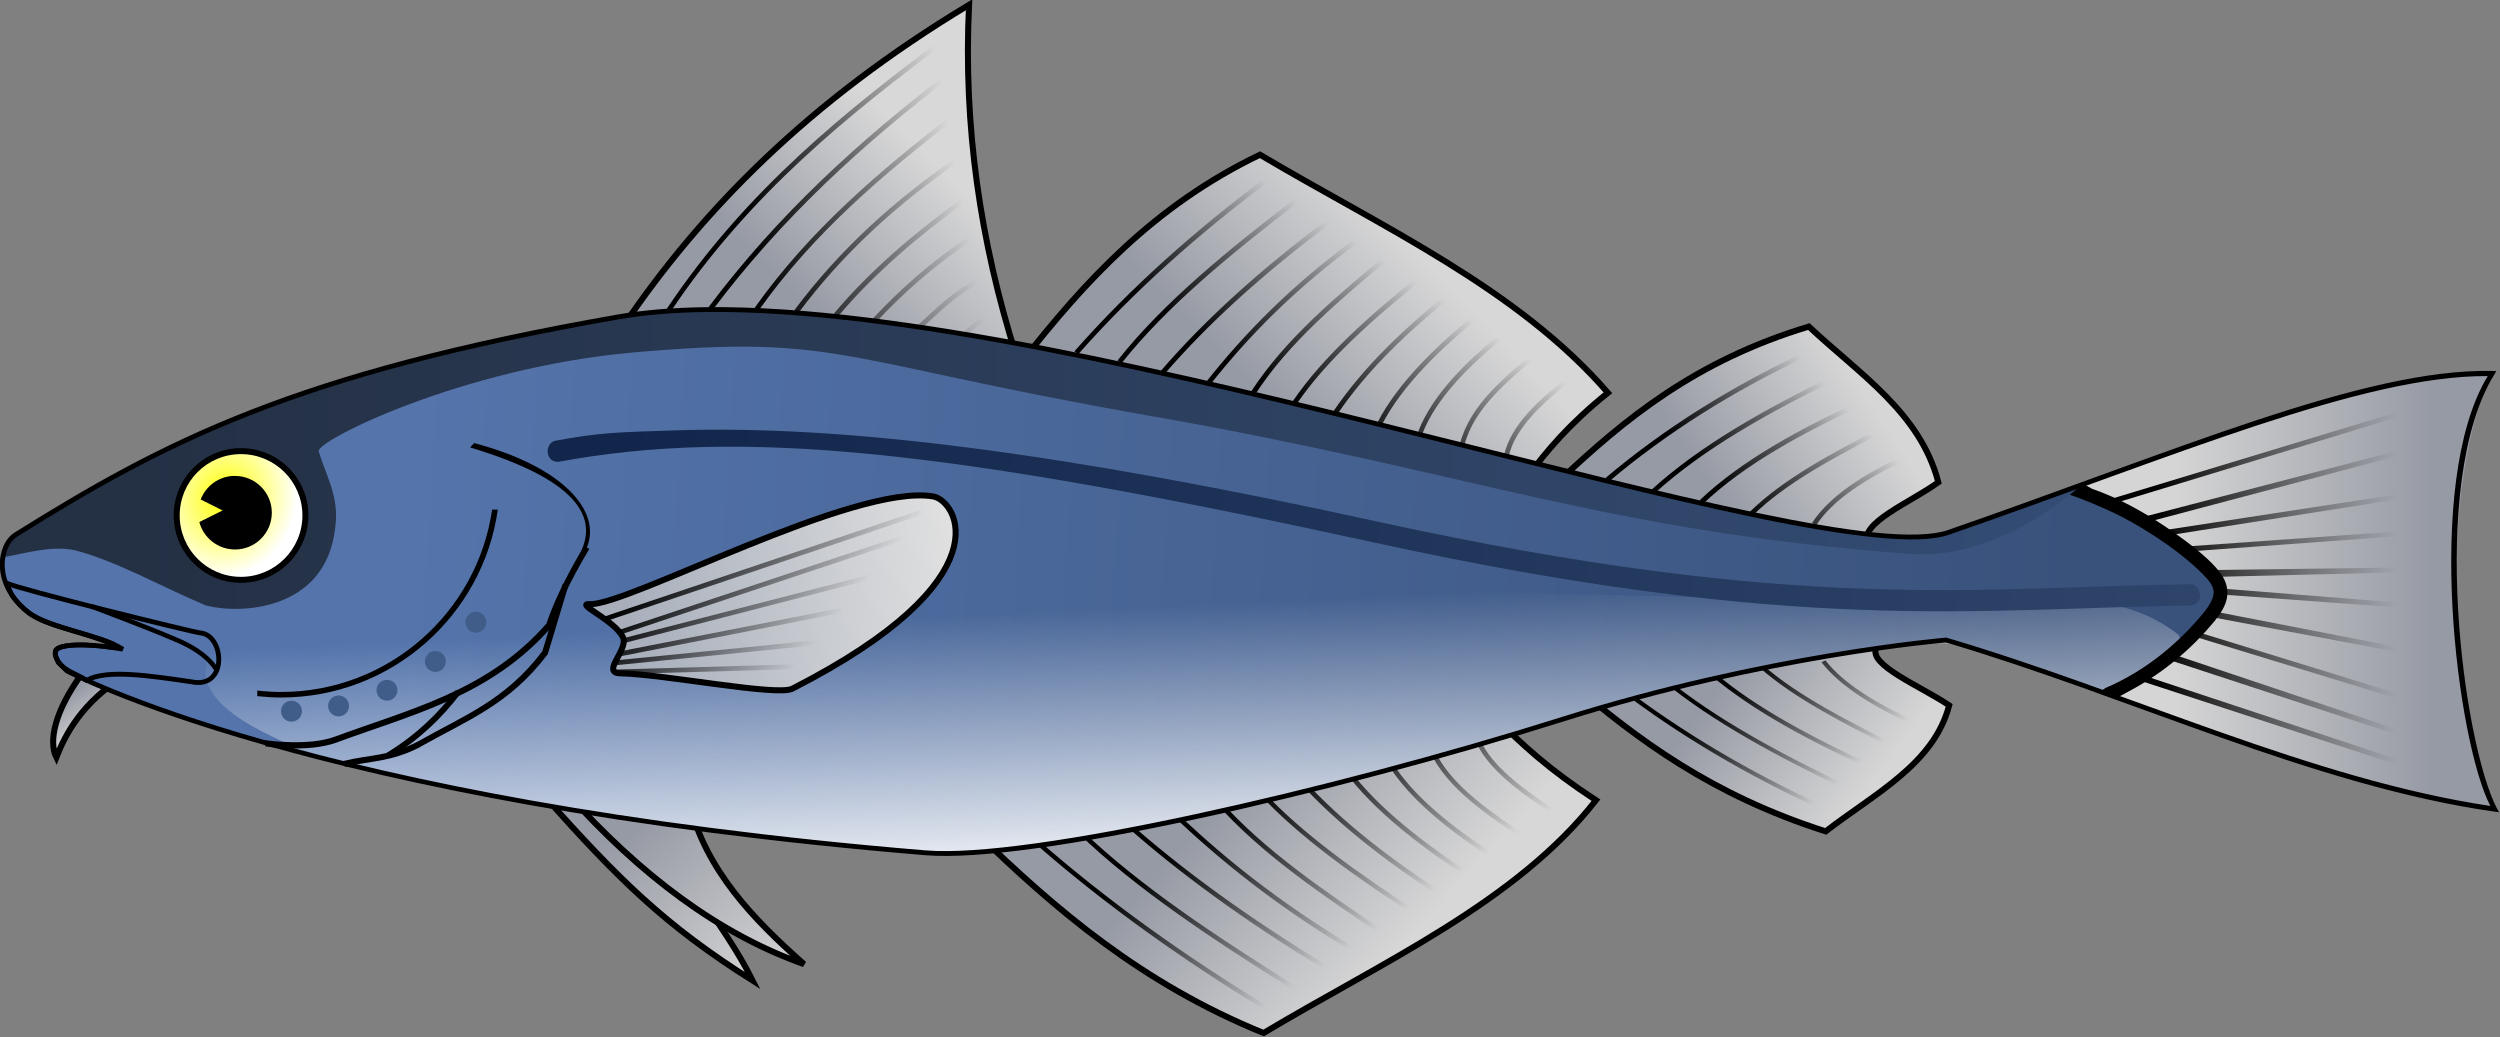 <?xml version="1.0" encoding="UTF-8" standalone="no"?>
<svg
   xmlns:dc="http://purl.org/dc/elements/1.1/"
   xmlns:cc="http://creativecommons.org/ns#"
   xmlns:rdf="http://www.w3.org/1999/02/22-rdf-syntax-ns#"
   xmlns:svg="http://www.w3.org/2000/svg"
   xmlns="http://www.w3.org/2000/svg"
   xmlns:xlink="http://www.w3.org/1999/xlink"
   xmlns:sodipodi="http://sodipodi.sourceforge.net/DTD/sodipodi-0.dtd"
   xmlns:inkscape="http://www.inkscape.org/namespaces/inkscape"
   id="svg2"
   viewBox="0 0 694.135 288.018"
   version="1.0"
   inkscape:version="0.48.4 r9939"
   width="100%"
   height="100%"
   sodipodi:docname="molumen_Codfish.svg">
  <rect x="0" y="0" width="694.135" height="288.018" fill="#808080" stroke="none"/>
  <sodipodi:namedview
     pagecolor="#ffffff"
     bordercolor="#666666"
     borderopacity="1"
     objecttolerance="10"
     gridtolerance="10"
     guidetolerance="10"
     inkscape:pageopacity="0"
     inkscape:pageshadow="2"
     inkscape:window-width="640"
     inkscape:window-height="480"
     id="namedview101"
     showgrid="false"
     fit-margin-top="0"
     fit-margin-left="0"
     fit-margin-right="0"
     fit-margin-bottom="0"
     inkscape:zoom="0.56982354"
     inkscape:cx="347.34154"
     inkscape:cy="137.92705"
     inkscape:window-x="0"
     inkscape:window-y="0"
     inkscape:window-maximized="0"
     inkscape:current-layer="svg2" />
  <defs
     id="defs4">
    <linearGradient
       id="linearGradient3693">
      <stop
         id="stop3695"
         stop-color="#969aa4"
         offset="0" />
      <stop
         id="stop3697"
         stop-color="#cdcdcf"
         offset="1" />
    </linearGradient>
    <linearGradient
       id="linearGradient3667">
      <stop
         id="stop3669"
         offset="0" />
      <stop
         id="stop3671"
         stop-opacity="0"
         offset="1" />
    </linearGradient>
    <linearGradient
       id="linearGradient3368">
      <stop
         id="stop3370"
         stop-color="#969aa4"
         offset="0" />
      <stop
         id="stop3372"
         stop-color="#d6d6d6"
         offset="1" />
    </linearGradient>
    <linearGradient
       id="linearGradient3354">
      <stop
         id="stop3356"
         stop-color="#969aa4"
         offset="0" />
      <stop
         id="stop3358"
         stop-color="#d7d7d7"
         offset="1" />
    </linearGradient>
    <radialGradient
       id="radialGradient2214"
       gradientUnits="userSpaceOnUse"
       cy="425.06"
       cx="142.93"
       gradientTransform="matrix(-0.308,1.167,-1.044,-0.275,619.64,374.36)"
       r="11.806">
      <stop
         id="stop2210"
         stop-color="#ff0"
         offset="0" />
      <stop
         id="stop2212"
         stop-color="#fff"
         offset="1" />
    </radialGradient>
    <linearGradient
       id="linearGradient2375"
       x1="613.58"
       gradientUnits="userSpaceOnUse"
       y1="516.11"
       gradientTransform="translate(0,52.813)"
       x2="563.87"
       y2="516.11">
      <stop
         id="stop3516"
         stop-opacity="0"
         offset="0" />
      <stop
         id="stop3518"
         offset="1" />
    </linearGradient>
    <linearGradient
       id="linearGradient2378"
       x1="621.02"
       gradientUnits="userSpaceOnUse"
       y1="516.33"
       gradientTransform="translate(0,52.813)"
       x2="567.4"
       y2="516.33">
      <stop
         id="stop3447"
         stop-color="#969aa4"
         offset="0" />
      <stop
         id="stop3449"
         stop-color="#d5d5d5"
         offset="1" />
    </linearGradient>
    <linearGradient
       id="linearGradient2381"
       x1="472.7"
       xlink:href="#linearGradient3667"
       gradientUnits="userSpaceOnUse"
       y1="494.56"
       gradientTransform="translate(0,52.813)"
       x2="495.19"
       y2="473.42" />
    <linearGradient
       id="linearGradient2384"
       x1="379.73"
       xlink:href="#linearGradient3667"
       gradientUnits="userSpaceOnUse"
       y1="473.69"
       gradientTransform="translate(0,52.813)"
       x2="399.24"
       y2="444.69" />
    <linearGradient
       id="linearGradient2387"
       x1="272.83"
       gradientUnits="userSpaceOnUse"
       y1="445.99"
       gradientTransform="translate(0,52.813)"
       x2="316.87"
       y2="438.13">
      <stop
         id="stop3569"
         offset="0" />
      <stop
         id="stop3571"
         stop-opacity="0"
         offset="1" />
    </linearGradient>
    <linearGradient
       id="linearGradient2390"
       x1="244.42"
       gradientUnits="userSpaceOnUse"
       y1="486.29"
       gradientTransform="translate(0,52.813)"
       x2="659.79"
       y2="519.61">
      <stop
         id="stop3777"
         stop-color="#11264a"
         offset="0" />
      <stop
         id="stop3779"
         stop-color="#374c72"
         offset="1" />
    </linearGradient>
    <linearGradient
       id="linearGradient2402"
       x1="253.15"
       gradientUnits="userSpaceOnUse"
       y1="508.92"
       gradientTransform="matrix(1.087,0,0,1,-21.091,52.813)"
       x2="280.28"
       y2="529.81">
      <stop
         id="stop3726"
         offset="0" />
      <stop
         id="stop3728"
         stop-opacity="0"
         offset="1" />
    </linearGradient>
    <linearGradient
       id="linearGradient2405"
       x1="246.27"
       gradientUnits="userSpaceOnUse"
       y1="518.84"
       gradientTransform="translate(0,52.813)"
       x2="316.09"
       y2="508.98">
      <stop
         id="stop2250"
         stop-color="#a8afbb"
         offset="0" />
      <stop
         id="stop2252"
         stop-color="#e1e1e1"
         offset="1" />
    </linearGradient>
    <linearGradient
       id="linearGradient2410"
       x1="144.5"
       gradientUnits="userSpaceOnUse"
       y1="503.59"
       gradientTransform="translate(0,52.813)"
       x2="817.58"
       y2="503.06">
      <stop
         id="stop2226"
         stop-color="#243044"
         offset="0" />
      <stop
         id="stop2228"
         stop-color="#3d5f94"
         offset="1" />
    </linearGradient>
    <linearGradient
       id="linearGradient2413"
       x1="278.9"
       gradientUnits="userSpaceOnUse"
       y1="452.06"
       gradientTransform="translate(0,52.813)"
       x2="306.98"
       y2="423.6">
      <stop
         id="stop2308"
         stop-color="#969aa4"
         offset="0" />
      <stop
         id="stop2310"
         stop-color="#d8d8d8"
         offset="1" />
    </linearGradient>
    <linearGradient
       id="linearGradient2416"
       x1="379.73"
       xlink:href="#linearGradient3354"
       gradientUnits="userSpaceOnUse"
       y1="477.21"
       gradientTransform="translate(0,52.813)"
       x2="410.63"
       y2="446.58" />
    <linearGradient
       id="linearGradient2419"
       x1="471.61"
       xlink:href="#linearGradient3368"
       gradientUnits="userSpaceOnUse"
       y1="495.37"
       gradientTransform="translate(0,52.813)"
       x2="503.05"
       y2="474.77" />
    <linearGradient
       id="linearGradient2422"
       x1="353.5"
       gradientUnits="userSpaceOnUse"
       y1="577.47"
       gradientTransform="translate(0,52.813)"
       x2="350.82"
       y2="519.71">
      <stop
         id="stop3761"
         stop-color="#fff"
         offset="0" />
      <stop
         id="stop3763"
         stop-color="#fff"
         stop-opacity="0"
         offset="1" />
    </linearGradient>
    <linearGradient
       id="linearGradient2425"
       x1="200.94"
       gradientUnits="userSpaceOnUse"
       y1="499.04"
       gradientTransform="translate(0,52.813)"
       x2="545.82"
       y2="520.03">
      <stop
         id="stop3769"
         stop-color="#5474ab"
         offset="0" />
      <stop
         id="stop3771"
         stop-color="#39527c"
         offset="1" />
    </linearGradient>
    <linearGradient
       id="linearGradient2428"
       x1="379.73"
       xlink:href="#linearGradient3667"
       gradientUnits="userSpaceOnUse"
       y1="473.69"
       gradientTransform="matrix(1.067,-0.002,-0.164,-0.975,45.096,1076.6)"
       x2="399.24"
       y2="444.69" />
    <linearGradient
       id="linearGradient2431"
       x1="379.73"
       xlink:href="#linearGradient3354"
       gradientUnits="userSpaceOnUse"
       y1="477.21"
       gradientTransform="matrix(1.067,-0.002,-0.164,-0.975,45.097,1076.6)"
       x2="410.63"
       y2="446.58" />
    <linearGradient
       id="linearGradient2434"
       x1="472.7"
       xlink:href="#linearGradient3667"
       gradientUnits="userSpaceOnUse"
       y1="494.56"
       gradientTransform="matrix(0.999,0.064,-0.038,-0.863,21.304,985.57)"
       x2="495.19"
       y2="473.42" />
    <linearGradient
       id="linearGradient2437"
       x1="471.61"
       xlink:href="#linearGradient3368"
       gradientUnits="userSpaceOnUse"
       y1="495.37"
       gradientTransform="matrix(0.999,0.064,-0.038,-0.863,21.304,985.57)"
       x2="503.05"
       y2="474.77" />
    <linearGradient
       id="linearGradient2440"
       x1="251.96"
       xlink:href="#linearGradient3693"
       gradientUnits="userSpaceOnUse"
       y1="562.48"
       gradientTransform="translate(0,52.813)"
       x2="277.76"
       y2="590.94" />
    <linearGradient
       id="linearGradient2443"
       x1="251.96"
       xlink:href="#linearGradient3693"
       gradientUnits="userSpaceOnUse"
       y1="562.48"
       gradientTransform="translate(-4.553,53.571)"
       x2="277.76"
       y2="590.94" />
    <linearGradient
       id="linearGradient2446"
       x1="251.96"
       xlink:href="#linearGradient3693"
       gradientUnits="userSpaceOnUse"
       y1="562.48"
       gradientTransform="matrix(0.277,0,-0.519,0.535,357.18,286.9)"
       x2="277.76"
       y2="590.94" />
  </defs>
  <g
     id="layer2"
     transform="translate(-24.703,-24.909)">
    <g
       id="g2033"
       transform="matrix(1.34,0,0,1.34,-131.9,-573.58)">
      <path
         id="path3732"
         d="m 142.42,586.85 c -8.36,5.25 -11.93,11.68 -13.88,16.71 -1.63,-3.31 -0.39,-9.55 5.4,-17.45 l 8.48,0.74 z"
         inkscape:connector-curvature="0"
         style="fill:url(#linearGradient2446);fill-rule:evenodd;stroke:#000000;stroke-width:1.25" />
      <path
         id="path3701"
         d="m 253.1,613.4 c 3.59,14.38 13.33,23.61 19.73,36.43 -18.24,-11.5 -27.8,-21.02 -43.26,-38.33 l 23.53,1.9 z"
         inkscape:connector-curvature="0"
         style="fill:url(#linearGradient2443);fill-rule:evenodd;stroke:#000000;stroke-width:1.25" />
      <path
         id="path3691"
         d="m 259.55,612.64 c 3.59,14.38 13.33,24.37 23.91,33.77 -17.49,-6.18 -33.88,-18.36 -49.33,-35.67 l 25.42,1.9 z"
         inkscape:connector-curvature="0"
         style="fill:url(#linearGradient2440);fill-rule:evenodd;stroke:#000000;stroke-width:1.25" />
      <path
         id="path3683"
         d="m 442.24,587.98 c 14.02,11.9 29.15,23.31 52.92,30.92 10.05,-7.79 22.36,-13.87 25.59,-26.11 -6.02,-4.04 -16.87,-8.39 -15.1,-11.93 -25.79,0.59 -42.86,4.52 -63.41,7.12 z"
         inkscape:connector-curvature="0"
         style="fill:url(#linearGradient2437);fill-rule:evenodd;stroke:#000000;stroke-width:1.25" />
      <path
         id="path3685"
         d="m 494.77,614.59 c -16.02,-7.33 -30.3,-15.8 -42.82,-25.41 l 0.62,-0.64 c 12.45,9.56 26.63,17.99 42.57,25.3 l -0.37,0.75 z m 5.21,-4.1 c -14.6,-6.94 -28.21,-14.26 -38.64,-22.83 l 0.63,-0.58 c 10.3,8.46 23.85,15.76 38.41,22.69 l -0.4,0.72 z m 5.49,-4.06 c -13.1,-6 -25.28,-12.35 -34.22,-19.99 l 0.66,-0.61 c 8.79,7.51 20.9,13.87 33.96,19.85 l -0.4,0.75 z m 4.38,-4.39 c -10.63,-5.32 -21.15,-10.69 -28.39,-17.07 l 0.67,-0.55 c 7.06,6.23 17.53,11.58 28.16,16.89 l -0.44,0.73 z m 4.15,-4.87 c -8.79,-3.99 -15.84,-8.3 -19.7,-13.31 l 0.8,-0.41 c 3.66,4.76 10.56,9.01 19.27,12.96 l -0.37,0.76 z"
         inkscape:connector-curvature="0"
         style="fill:url(#linearGradient2434);fill-rule:evenodd" />
      <path
         id="path3675"
         d="m 319.01,619 c 16.61,16.12 34.44,31.42 59.68,41.68 24.64,-14.75 52.34,-27.09 68.87,-48.24 -9.6,-6.25 -15.54,-11.7 -20.69,-16.98 L 319.01,619 z"
         inkscape:connector-curvature="0"
         style="fill:url(#linearGradient2431);fill-rule:evenodd;stroke:#000000;stroke-width:1.25" />
      <path
         id="path3677"
         d="m 378.58,655.68 c -16.69,-10.23 -32.73,-21.54 -47.6,-34.6 l 0.7,-0.64 c 14.79,13 30.76,24.25 47.4,34.45 l -0.5,0.79 z m 6.58,-3.73 C 368.59,641.57 352.5,631.03 340.21,619.2 l 0.73,-0.61 c 12.17,11.71 28.21,22.23 44.76,32.6 l -0.54,0.76 z m 6.53,-4.22 c -16.8,-10.2 -30.85,-20.42 -42.26,-30.65 l 0.69,-0.64 c 11.34,10.16 25.36,20.33 42.1,30.5 l -0.53,0.79 z m 5.75,-3.73 c -16.25,-9.68 -28.18,-19.38 -38.26,-29.07 l 0.73,-0.62 c 10.02,9.65 21.87,19.27 38.03,28.9 l -0.5,0.79 z m 6.4,-3.18 c -12.81,-8.63 -25.74,-17.26 -35.21,-28.05 l 0.8,-0.55 c 9.33,10.62 22.13,19.2 34.95,27.84 l -0.54,0.76 z m 6.53,-4.25 C 397.7,628.32 385.85,619.92 377.59,610.9 l 0.77,-0.55 c 8.12,8.87 19.9,17.23 32.55,25.46 l -0.54,0.76 z m 6.4,-3.18 c -11.79,-7.56 -22.39,-15.6 -30.6,-24.62 l 0.81,-0.55 c 8.1,8.9 18.6,16.88 30.33,24.41 l -0.54,0.76 z m 5.71,-3.97 c -11.19,-7.27 -20.89,-14.76 -26.86,-22.83 l 0.89,-0.46 c 5.82,7.86 15.38,15.29 26.51,22.52 l -0.54,0.77 z m 5.45,-3.7 c -11.14,-6.96 -19.42,-13.95 -23.66,-21.04 l 0.91,-0.36 c 4.07,6.81 12.23,13.7 23.28,20.61 l -0.53,0.79 z m 5.92,-4.28 c -8.43,-5.66 -17.13,-11.27 -20.75,-19.21 l 0.96,-0.25 c 3.43,7.52 11.92,13.06 20.37,18.73 l -0.58,0.73 z m 5.4,-5.8 c -7.67,-4.83 -14.22,-9.83 -16.7,-15.56 l 1,-0.22 c 2.29,5.31 8.64,10.23 16.24,15.02 l -0.54,0.76 z"
         inkscape:connector-curvature="0"
         style="fill:url(#linearGradient2428);fill-rule:evenodd" />
      <path
         id="path1318"
         d="m 263.31,510.78 c -6.7,0.08 -12.87,0.57 -18.4,1.53 -66.95,11.7 -94.14,25.94 -124.85,45.16 -3.18,1.99 -4.98,10.06 2.7,16.07 4.18,3.28 15.04,4.64 19.56,7.58 -6,-1.07 -12.69,-1.27 -13.84,0.18 -0.6,1.41 0.48,2.63 2.21,4.33 0,0 50.26,27.18 177.97,37.71 21.31,1.78 83.96,-12.54 132,-27.68 42.22,-13.31 79.43,-16.41 79.43,-16.41 37.9,11.16 76.33,29.72 113.69,35.06 -13.77,-26.4 -28.24,-45.27 -0.53,-90.31 -26.17,-0.57 -65.58,16.62 -112.63,32.94 -25.77,8.94 -178.17,-47.05 -257.31,-46.16 z"
         inkscape:connector-curvature="0"
         style="fill:url(#linearGradient2425);fill-rule:evenodd" />
      <path
         id="path3745"
         d="m 528.26,571.34 c -33.08,1.56 -347.87,-14.07 -366.48,8.79 -10.94,13.44 20.72,21.65 13.39,20.72 10.16,4.51 40.42,9.52 59.13,13.42 31,4.09 62.34,10.92 93.69,8.09 51.25,-6.3 99.88,-24.35 149.8,-36.41 19.32,-2.85 39.82,-11.18 58.46,-1.57 11.42,4.4 40.61,18.46 32.08,-6.17 -11.61,-9.16 -26,-7.53 -40.07,-6.87 z"
         inkscape:connector-curvature="0"
         style="fill:url(#linearGradient2422);fill-rule:evenodd" />
      <path
         id="path3366"
         d="m 439.9,546.29 c 13.56,-12.78 28.24,-24.91 51.77,-31.99 10.43,9.81 23.05,17.79 26.83,32.26 -5.86,4.24 -16.57,8.49 -14.63,12.74 -25.92,-2.62 -43.23,-8.46 -63.97,-13.01 z"
         inkscape:connector-curvature="0"
         style="fill:url(#linearGradient2419);fill-rule:evenodd;stroke:#000000;stroke-width:1.25" />
      <path
         id="path3352"
         d="m 328.61,521.57 c 13.02,-16.57 27.31,-32.3 49.33,-42.88 25.4,15.07 53.29,27.66 72.1,49.33 -8,6.43 -12.71,12.03 -16.7,17.45 l -104.73,-23.9 z"
         inkscape:connector-curvature="0"
         style="fill:url(#linearGradient2416);fill-rule:evenodd;stroke:#000000;stroke-width:1.25" />
      <path
         id="path2292"
         d="m 246.11,514.03 c 16.15,-23.73 38.09,-46.27 71.55,-66.4 -1.22,24.96 2.31,49.12 9.76,72.64 -34.2,-7 -59.47,-8.61 -81.31,-6.24 z"
         inkscape:connector-curvature="0"
         style="fill:url(#linearGradient2413);fill-rule:evenodd;stroke:#000000;stroke-width:1.25" />
      <path
         id="path2234"
         d="m 239.07,571.81 c 7.72,0.4 54.85,-25.13 71.17,-22.31 4.85,0.83 15.33,17.07 -29.19,39.83 -3.18,1.62 -26.67,-3.01 -35.62,-3.18 -4.16,-0.08 1.72,-4.93 0.53,-7.44 -1.7,-3.59 -10.13,-7.07 -6.89,-6.9 z"
         inkscape:connector-curvature="0"
         style="fill:url(#linearGradient2405);fill-rule:evenodd;stroke:#000000;stroke-width:1.25" />
      <path
         id="path2236"
         d="m 307.61,552.31 -66.02,22.25 0.38,0.94 66.02,-22.25 -0.38,-0.94 z m -0.88,4.35 -61.87,20.59 0.34,0.94 61.9,-20.6 -0.37,-0.93 z m -4.96,7.84 -55.73,14.38 0.31,0.96 55.69,-14.37 -0.27,-0.97 z m -6.46,7.31 -49.81,9.75 0.24,1 49.78,-9.78 -0.21,-0.97 z m -7.61,7.32 -43.32,4.34 0.1,1 43.32,-4.34 -0.1,-1 z m -6.15,5.15 -37.44,1.1 0.03,0.96 37.45,-1.06 -0.04,-1 z"
         inkscape:connector-curvature="0"
         style="fill:url(#linearGradient2402);fill-rule:evenodd" />
      <path
         id="path3310"
         d="m 218.84,552.22 c -3.1,21.38 -21.52,37.79 -43.75,37.79 -1.66,0 -3.3,-0.11 -4.91,-0.29 v 1.16 c 1.61,0.17 3.25,0.28 4.91,0.28 22.85,0 41.82,-16.93 44.93,-38.94 h -1.18 z"
         inkscape:connector-curvature="0" />
      <path
         id="path3330"
         d="m 215.12,538.44 -0.84,0.9 c 14.47,4.36 27.82,11.11 23.03,21.41 -3.33,5.7 -5.77,10.77 -7.22,15.09 -12.23,13.96 -28.29,17.67 -43.87,23.44 -5.45,2.02 -14.22,0.75 -14.22,0.75 l -0.72,-0.09 v 0.9 h 0.6 l -0.07,0.44 c 0,0 8.85,1.41 14.85,-0.81 15.47,-5.73 31.89,-9.53 44.4,-23.81 l 0.06,-0.1 0.07,-0.12 c 1.44,-4.37 3.95,-9.57 7.47,-15.53 l 0.31,-0.53 -0.5,-0.32 c 3.13,-7.55 -5.04,-16.78 -23.35,-21.62 z"
         inkscape:connector-curvature="0"
         style="fill-rule:evenodd" />
      <path
         id="path3332"
         d="m 233.47,567.56 -4.22,14 c -7.72,10.18 -16.13,13.23 -25.87,18.75 -5.93,3.08 -10.11,2.68 -15.35,4 l 0.31,1.22 c 5.03,-1.26 9.45,-0.92 15.63,-4.12 v -0.03 c 9.67,-5.49 18.41,-8.64 26.34,-19.13 l 0.07,-0.09 0.03,-0.1 4.25,-14.15 -1.19,-0.35 z"
         inkscape:connector-curvature="0"
         style="fill-rule:evenodd" />
      <path
         id="path3334"
         d="m 211.31,589.63 c -3.66,4.79 -8.14,9.22 -14.34,13 l 0.62,1.06 c 6.35,-3.86 10.96,-8.42 14.69,-13.31 l -0.97,-0.75 z"
         inkscape:connector-curvature="0"
         style="fill-rule:evenodd" />
      <path
         id="path3336"
         d="m 217.65,575.56 c 0,1.2 -0.98,2.17 -2.17,2.17 -1.2,0 -2.17,-0.97 -2.17,-2.17 0,-1.2 0.97,-2.17 2.17,-2.17 1.19,0 2.17,0.97 2.17,2.17 z"
         inkscape:connector-curvature="0"
         style="fill:#405c89" />
      <path
         id="path3338"
         d="m 209.24,583.69 c 0,1.2 -0.97,2.17 -2.16,2.17 -1.2,0 -2.17,-0.97 -2.17,-2.17 0,-1.2 0.97,-2.17 2.17,-2.17 1.19,0 2.16,0.97 2.16,2.17 z"
         inkscape:connector-curvature="0"
         style="fill:#405c89" />
      <path
         id="path3340"
         d="m 199.22,589.65 c 0,1.2 -0.98,2.17 -2.17,2.17 -1.2,0 -2.17,-0.97 -2.17,-2.17 0,-1.19 0.97,-2.16 2.17,-2.16 1.19,0 2.17,0.97 2.17,2.16 z"
         inkscape:connector-curvature="0"
         style="fill:#405c89" />
      <path
         id="path3342"
         d="m 189.19,592.91 c 0,1.19 -0.97,2.16 -2.17,2.16 -1.2,0 -2.17,-0.97 -2.17,-2.16 0,-1.2 0.97,-2.17 2.17,-2.17 1.2,0 2.17,0.97 2.17,2.17 z"
         inkscape:connector-curvature="0"
         style="fill:#405c89" />
      <path
         id="path3344"
         d="m 179.43,593.99 c 0,1.2 -0.97,2.17 -2.17,2.17 -1.2,0 -2.17,-0.97 -2.17,-2.17 0,-1.2 0.97,-2.17 2.17,-2.17 1.2,0 2.17,0.97 2.17,2.17 z"
         inkscape:connector-curvature="0"
         style="fill:#405c89" />
      <path
         id="path3346"
         d="m 256.72,535.81 c -11.57,0.39 -15.2,0.37 -24.92,2.17 -2.23,0.75 -1.85,4.55 0.81,4.34 37.96,-7.03 80.93,-2.53 168.77,16.68 88.29,19.31 125.8,13.66 169.5,13.1 2.91,-0.46 1.98,-4.24 -0.03,-4.41 -44.15,0.57 -80.76,6.23 -168.54,-12.97 -66.05,-14.45 -110.89,-20.06 -145.59,-18.91 z"
         inkscape:connector-curvature="0"
         style="fill:url(#linearGradient2390);fill-rule:evenodd" />
      <path
         id="path3526"
         d="m 313.72,453.5 c -21.44,15.86 -42.39,32.68 -58.78,57.25 l 0.84,0.53 c 16.29,-24.42 37.12,-41.12 58.53,-56.97 l -0.59,-0.81 z m 0,7.94 c -18.5,14 -35.68,29.69 -50.06,48.87 l 0.81,0.63 c 14.31,-19.09 31.4,-34.72 49.84,-48.69 l -0.59,-0.81 z m 0.56,8.9 c -15.04,11.63 -29.61,23.92 -41.12,40.19 l 0.81,0.56 c 11.42,-16.14 25.91,-28.36 40.94,-39.96 l -0.63,-0.79 z m 0.81,8.91 c -12.88,8.79 -24.35,19.22 -33.62,31.66 l 0.81,0.59 c 9.2,-12.33 20.56,-22.7 33.38,-31.44 l -0.57,-0.81 z m 1.35,8.31 c -9.68,7.01 -19.19,14.99 -26.82,24.1 l 0.79,0.65 c 7.55,-9.01 16.99,-16.96 26.62,-23.93 l -0.59,-0.82 z m 1.37,7.94 c -7.94,5.27 -14.66,11.31 -20.03,17.09 l 0.72,0.69 c 5.32,-5.73 12.01,-11.72 19.88,-16.94 l -0.57,-0.84 z m 1.97,8.69 c -5.96,3.07 -9.21,6.74 -12.66,9.75 l 0.66,0.75 c 3.51,-3.06 6.66,-6.63 12.47,-9.63 l -0.47,-0.87 z m 2.34,7.15 c -2.5,1.27 -4.26,2.92 -5.71,4.13 l 0.65,0.78 c 1.49,-1.24 3.14,-2.84 5.5,-4.03 l -0.44,-0.88 z"
         inkscape:connector-curvature="0"
         style="fill:url(#linearGradient2387);fill-rule:evenodd" />
      <path
         id="path3575"
         d="m 378.62,483.81 c -14.02,10.53 -27.26,22.17 -39.12,35.6 l 0.75,0.65 c 11.81,-13.37 24.99,-24.94 38.97,-35.43 l -0.6,-0.82 z m 6.76,3.82 c -13.89,10.67 -27.29,21.52 -36.94,33.68 l 0.78,0.63 c 9.55,-12.04 22.91,-22.86 36.78,-33.53 l -0.62,-0.78 z m 6.78,4.31 c -14.14,10.5 -25.68,21.01 -34.75,31.53 l 0.75,0.66 c 9.02,-10.45 20.54,-20.92 34.62,-31.38 l -0.62,-0.81 z m 5.96,3.81 c -13.68,9.97 -23.33,19.94 -31.24,29.91 l 0.78,0.62 c 7.86,-9.91 17.45,-19.81 31.06,-29.72 l -0.6,-0.81 z m 6.5,3.25 c -10.64,8.88 -21.38,17.76 -28.56,28.84 l 0.85,0.57 c 7.06,-10.91 17.7,-19.74 28.34,-28.63 L 404.62,499 z m 6.79,4.34 c -10.57,8.49 -20.35,17.13 -26.66,26.41 l 0.81,0.56 c 6.21,-9.11 15.93,-17.71 26.47,-26.18 l -0.62,-0.79 z m 6.5,3.25 c -9.86,7.78 -18.52,16.05 -24.79,25.32 l 0.85,0.56 c 6.18,-9.14 14.76,-17.35 24.56,-25.09 l -0.62,-0.79 z m 5.97,4.07 c -9.34,7.47 -17.24,15.18 -21.57,23.47 l 0.91,0.46 c 4.21,-8.07 11.99,-15.71 21.28,-23.15 l -0.62,-0.78 z m 5.68,3.78 c -9.33,7.16 -15.99,14.34 -18.84,21.62 l 0.9,0.38 c 2.74,-7 9.31,-14.08 18.57,-21.19 l -0.63,-0.81 z m 6.22,4.37 c -7,5.82 -14.26,11.6 -16.4,19.75 l 0.93,0.25 c 2.03,-7.72 9.11,-13.42 16.13,-19.25 l -0.66,-0.75 z m 5.97,5.94 c -6.42,4.97 -11.77,10.12 -13.19,16 l 0.97,0.22 c 1.31,-5.45 6.48,-10.51 12.85,-15.44 l -0.63,-0.78 z"
         inkscape:connector-curvature="0"
         style="fill:url(#linearGradient2384);fill-rule:evenodd" />
      <path
         id="path3639"
         d="m 491.47,519.28 c -15.76,7.33 -29.73,16.11 -41.88,26.35 l 0.66,0.78 c 12.07,-10.18 25.94,-18.92 41.63,-26.22 l -0.41,-0.91 z m 5.41,5.16 c -14.36,6.98 -27.7,14.47 -37.79,23.65 l 0.66,0.72 c 9.97,-9.07 23.24,-16.53 37.56,-23.5 l -0.43,-0.87 z m 5.68,5.12 c -12.88,6 -24.83,12.48 -33.47,20.69 l 0.69,0.75 c 8.49,-8.07 20.37,-14.55 33.22,-20.53 l -0.44,-0.91 z m 4.6,5.44 c -10.44,5.38 -20.77,10.84 -27.75,17.72 l 0.68,0.69 c 6.82,-6.72 17.1,-12.15 27.53,-17.53 L 507.16,535 z m 4.37,5.97 c -8.64,3.97 -15.54,8.46 -19.19,14 l 0.82,0.53 c 3.46,-5.26 10.21,-9.69 18.78,-13.62 l -0.41,-0.91 z"
         inkscape:connector-curvature="0"
         style="fill:url(#linearGradient2381);fill-rule:evenodd" />
      <path
         id="path3439"
         d="m 631.69,523.97 c -21.34,0.09 -51.06,11.31 -86.31,24.12 2.15,0.29 4.92,1.17 8.62,2.82 9.28,4.13 19.97,12.19 22.22,15.97 1.32,2.2 0.95,4.47 -1.63,7.59 -5.14,6.22 -11.94,12.18 -20.9,16.03 26.85,9.68 53.74,20.04 80.09,23.81 -8.83,-18.98 -12.01,-66.44 -0.53,-90.31 -0.51,-0.01 -1.04,-0.03 -1.56,-0.03 z"
         inkscape:connector-curvature="0"
         style="fill:url(#linearGradient2378);fill-rule:evenodd" />
      <path
         id="path3455"
         d="m 626.22,528.19 -73.32,22.24 1.53,0.66 72.1,-21.93 -0.31,-0.97 z m -4.56,9.75 -61.44,16 1.25,0.97 60.44,-16 -0.25,-0.97 z m -4.32,10.56 -52.99,8.13 1.4,1 51.75,-8.13 -0.16,-1 z m -2.12,8.13 -45.55,3.25 0.92,1 44.72,-3.25 -0.09,-1 z m -1.06,7.59 -39.59,0.53 1.14,1.42 38.48,-0.95 -0.03,-1 z m -37.48,4.32 0.32,1.27 37.16,2.72 0.06,-1 -37.54,-2.99 z m -1.16,4.76 -0.74,1.14 40.38,7.56 0.18,-0.97 -39.82,-7.73 z m -3.49,4.23 -1.11,0.8 47.46,14.51 0.28,-0.96 -46.63,-14.35 z m -5.12,4.6 -1.01,1.1 56.54,18.55 0.31,-0.94 -55.84,-18.71 z m -6.25,4.34 -1.15,0.94 68.05,22.25 0.32,-0.97 -67.22,-22.22 z"
         inkscape:connector-curvature="0"
         style="fill:url(#linearGradient2375);fill-rule:evenodd" />
      <path
         id="path3829"
         d="m 548.52,546.92 -4.67,1.79 c 1.92,0.25 5.93,1.89 9.56,3.51 4.51,2.01 9.46,5.02 13.5,7.97 4.04,2.95 7.25,6.02 8.09,7.44 0.52,0.86 0.65,1.51 0.47,2.4 -0.18,0.89 -0.77,2.08 -1.97,3.53 -5.03,6.09 -11.66,11.89 -20.38,15.63 l -1.07,0.71 3.38,1.36 2.54,-1.38 c 7.36,-3.89 13.22,-9.06 17.72,-14.5 1.37,-1.67 2.27,-3.18 2.59,-4.75 0.32,-1.58 -0.04,-3.16 -0.84,-4.5 -1.41,-2.36 -4.66,-5.2 -8.85,-8.25 -4.18,-3.06 -9.22,-6.16 -14,-8.29 -1.62,-0.72 -3.02,-1.26 -4.34,-1.71 0.01,-0.01 -0.01,-0.03 0,-0.04 l -1.73,-0.92 z"
         inkscape:connector-curvature="0"
         style="fill-rule:evenodd" />
      <path
         id="path2216"
         d="m 263.31,510.78 c -6.7,0.08 -12.87,0.57 -18.4,1.53 -66.95,11.7 -94.14,25.94 -124.85,45.16 -1.32,0.83 -2.45,2.38 -2.75,4.66 5.04,-0.85 10.09,-2.54 15.13,-1.47 8.59,2.24 17.96,7.58 26.94,11.37 6.9,1.96 24.98,1.32 26.93,-15.94 0.97,-6.49 -1.94,-10.95 -3.4,-15.93 -0.76,-2.1 29.77,-17.37 65.25,-20.5 43.07,-3.81 41.65,1.7 107.78,13.28 65.94,11.54 93.34,23.76 156.72,28.47 18.99,1.42 35.53,-14.35 35.53,-14.35 -8.85,3.22 -18.04,6.58 -27.57,9.88 -25.77,8.94 -178.17,-47.05 -257.31,-46.16 z"
         inkscape:connector-curvature="0"
         style="fill:url(#linearGradient2410);fill-rule:evenodd" />
      <path
         id="path1320"
         transform="matrix(1.167,0,0,1.167,9.606,54.577)"
         d="m 146.09,427.36 a 11.422,11.422 0 1 1 -22.84,0 11.422,11.422 0 1 1 22.84,0 z"
         inkscape:connector-curvature="0"
         style="fill:url(#radialGradient2214)" />
      <path
         id="path2195"
         d="m 165.07,545.25 c -3.03,0.2 -5.57,2.16 -6.62,4.88 l 4.54,2.27 -4.82,2.4 c 0.86,3.28 3.86,5.69 7.4,5.69 4.21,0 7.62,-3.41 7.62,-7.62 0,-4.2 -3.41,-7.62 -7.62,-7.62 -0.16,0 -0.34,-0.01 -0.5,0 z"
         inkscape:connector-curvature="0" />
      <path
         id="path3813"
         d="m 166.79,539.49 c -7.69,0 -13.93,6.24 -13.93,13.94 0,7.7 6.24,13.97 13.93,13.97 7.7,0 13.98,-6.27 13.98,-13.97 0,-7.7 -6.28,-13.94 -13.98,-13.94 z m 0,1.24 c 7.03,0 12.74,5.68 12.74,12.7 0,7.02 -5.71,12.73 -12.74,12.73 -7.02,0 -12.69,-5.71 -12.69,-12.73 0,-7.02 5.67,-12.7 12.69,-12.7 z"
         inkscape:connector-curvature="0" />
      <path
         id="path3783"
         d="m 263.31,510.28 c -6.72,0.08 -12.93,0.56 -18.5,1.53 -66.99,11.71 -94.27,25.99 -125,45.22 -1.81,1.14 -3.08,3.81 -2.97,6.97 0.12,3.16 1.66,6.85 5.6,9.94 2.23,1.75 6.03,2.88 9.84,4 2.6,0.76 4.99,1.53 7.06,2.37 -1.99,-0.24 -4.04,-0.56 -5.75,-0.56 -1.3,0 -2.47,0.1 -3.4,0.28 -0.94,0.18 -1.66,0.42 -2.1,0.97 l -0.06,0.03 -0.03,0.06 c -0.36,0.85 -0.18,1.76 0.28,2.54 0.46,0.77 1.2,1.49 2.06,2.34 l 0.04,0.06 0.06,0.03 c 0,0 12.65,6.82 41.22,14.94 28.56,8.12 73.08,17.57 136.96,22.84 10.81,0.9 31.78,-2.24 56.13,-7.5 24.35,-5.25 52.03,-12.64 76.06,-20.21 42.06,-13.26 79.08,-16.37 79.25,-16.38 37.8,11.14 76.22,29.71 113.66,35.06 l 0.97,0.13 -0.47,-0.85 c -6.9,-13.22 -14.35,-67.38 -0.53,-89.84 l 0.43,-0.72 -0.87,-0.03 c -26.4,-0.58 -65.76,16.66 -112.78,32.97 -3.07,1.06 -8.24,1.2 -15,0.53 -6.76,-0.67 -15.12,-2.14 -24.69,-4.12 C 461.65,548.9 437.7,542.79 412.09,536.41 360.88,523.64 303,509.83 263.31,510.28 z m 0,1 c 39.45,-0.44 97.32,13.33 148.53,26.1 25.61,6.38 49.55,12.51 68.72,16.5 9.59,1.99 18,3.41 24.82,4.09 6.81,0.68 12.03,0.61 15.4,-0.56 46.55,-16.15 85.61,-33.03 111.56,-32.85 -13.46,22.14 -6.19,76.28 0.54,89.07 -36.95,-5.51 -75.01,-23.77 -112.63,-34.85 l -0.09,-0.03 h -0.1 c 0,0 -37.28,3.11 -79.56,16.44 -24,7.56 -51.66,14.91 -75.97,20.15 -24.31,5.25 -45.33,8.38 -55.84,7.5 -63.83,-5.26 -108.29,-14.67 -136.78,-22.78 -28.46,-8.09 -40.91,-14.85 -40.94,-14.87 -0.01,-0.01 -0.03,0 -0.03,0 -0.8,-0.79 -1.44,-1.51 -1.78,-2.1 -0.35,-0.57 -0.41,-0.99 -0.22,-1.5 0.16,-0.17 0.64,-0.44 1.44,-0.59 0.83,-0.16 1.95,-0.25 3.21,-0.25 2.53,0 5.66,0.35 8.63,0.88 l 0.37,-0.94 c -0.04,-0.03 -0.13,-0.03 -0.18,-0.06 -2.4,-1.5 -6.13,-2.57 -9.85,-3.66 -3.8,-1.12 -7.54,-2.28 -9.5,-3.81 -3.73,-2.93 -5.11,-6.32 -5.22,-9.19 -0.1,-2.87 1.1,-5.21 2.47,-6.06 C 151,538.7 178.1,524.5 245,512.81 c 5.5,-0.96 11.63,-1.45 18.31,-1.53 z"
         inkscape:connector-curvature="0"
         style="fill-rule:evenodd" />
      <path
         id="path2462"
         d="m 118.28,567.47 c 0.1,0.43 0.45,1.27 1.03,2.41 0.01,0.01 0.02,0.04 0.03,0.06 0.02,0.02 0.02,0.04 0.04,0.06 0.82,1.22 1.93,2.4 3.37,3.53 3.62,2.84 12.25,4.27 17.44,6.5 v 0.75 c -5.36,-0.75 -10.7,-0.75 -11.72,0.53 -0.13,0.31 -0.18,0.61 -0.16,0.91 0,0.02 0.7,1.74 0.7,1.76 1.93,1.97 3.36,2.09 5.68,3.55 0.01,0.01 0.02,0.03 0.03,0.03 0,0.01 0.02,0 0.03,0 0.02,0.01 0.04,0.05 0.06,0.06 4.05,-2.37 12.98,-0.98 21.75,0.29 7.57,1.6 6.84,-9.72 1.82,-10.13 -1.36,-0.11 -38.3,-9.23 -40.07,-10.31 0,-0.01 -0.02,0 -0.03,0 z"
         inkscape:connector-curvature="0"
         style="fill:none;stroke:#000000;stroke-width:1px" />
      <path
         id="path2464"
         d="m 135.79,572.27 c 0,0 11.97,4.46 18.18,7.18 6.21,2.72 7.75,5.97 7.75,5.97"
         inkscape:connector-curvature="0"
         style="fill:none;stroke:#000000;stroke-width:0.96px" />
    </g>
  </g>
</svg>
